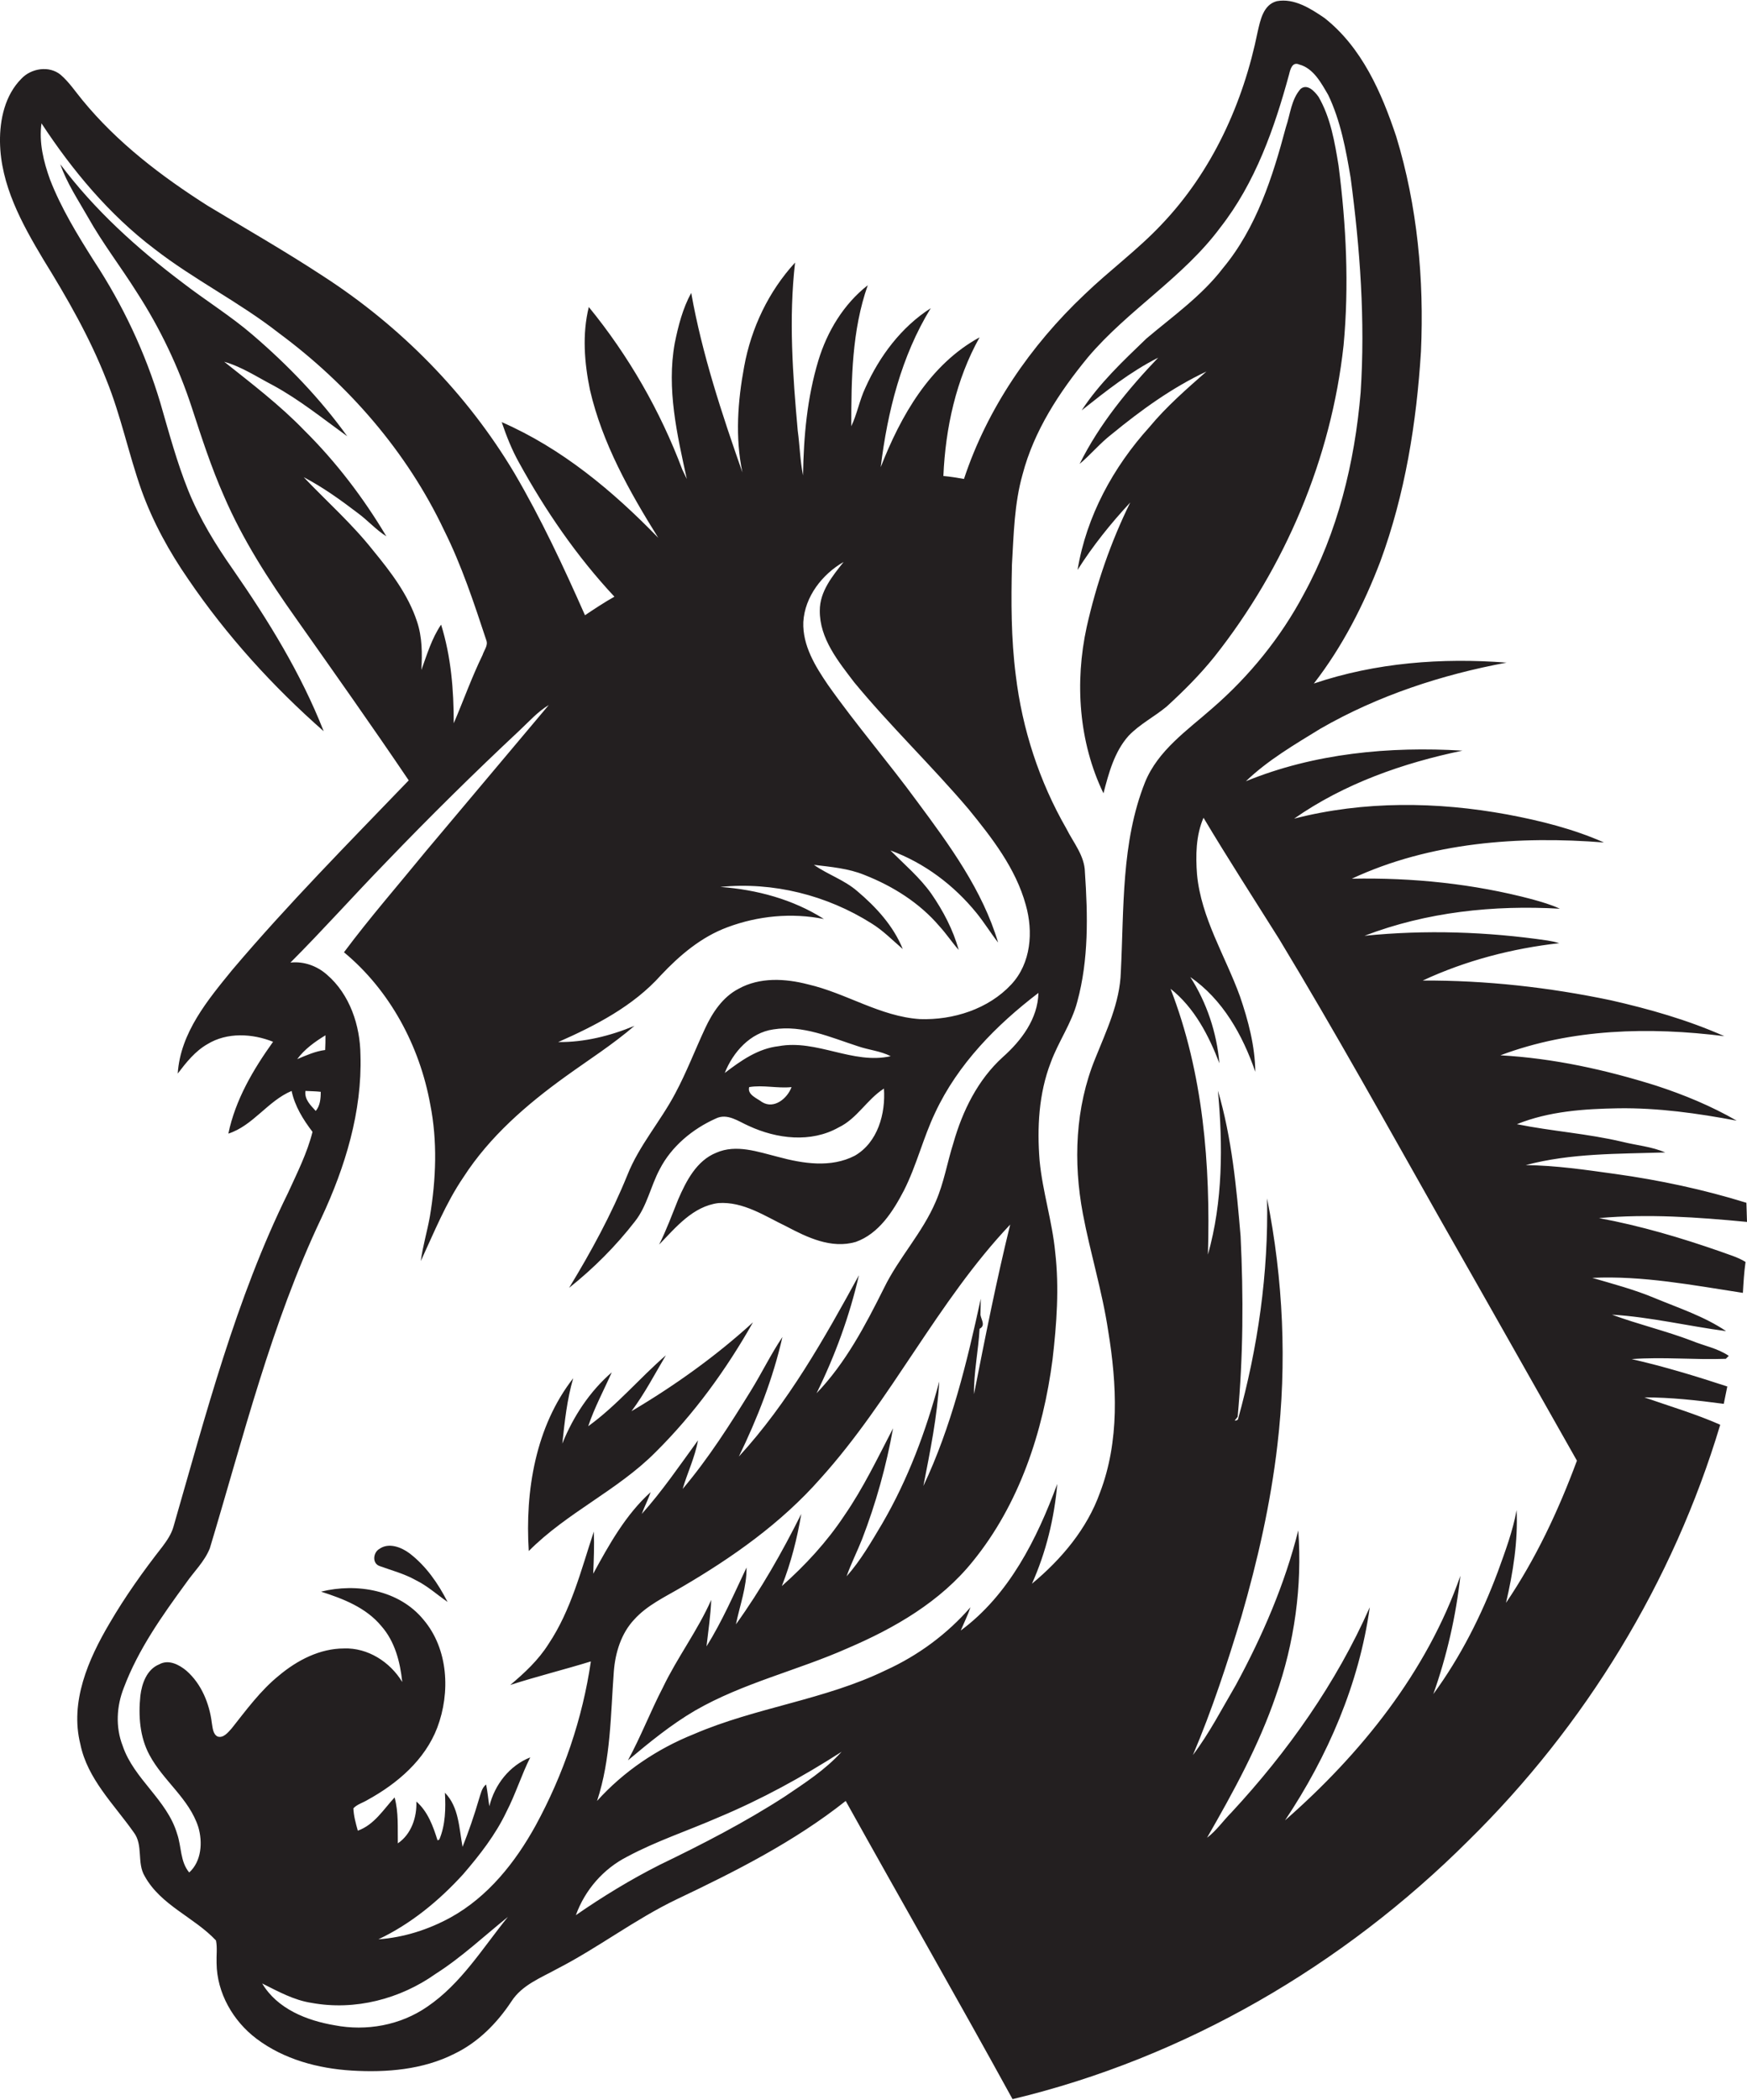 <?xml version="1.0" encoding="utf-8"?>
<!-- Generator: Adobe Illustrator 19.2.0, SVG Export Plug-In . SVG Version: 6.00 Build 0)  -->
<svg version="1.1" id="Layer_1" xmlns="http://www.w3.org/2000/svg" xmlns:xlink="http://www.w3.org/1999/xlink" x="0px" y="0px"
	 viewBox="0 0 593.7 713.4" enable-background="new 0 0 593.7 713.4" xml:space="preserve">
<g>
	<path fill="#231F20" d="M543.4,413.8c16.7-1.5,33.6-0.3,50.3,1.3c-0.1-2.2-0.1-4.4-0.2-6.5c-14.5-4.5-29.5-7.7-44.6-9.8
		c-10.1-1.4-20.2-2.9-30.4-3c15.4-4.1,31.5-3.8,47.4-4.3c-4.6-2-9.7-2.4-14.5-3.6c-11.8-2.8-24-3.6-35.9-6
		c10.9-4.4,22.8-5.2,34.4-5.4c13.6-0.2,27,1.7,40.3,4.2c-8.7-5-17.9-8.8-27.4-11.9c-17.2-5.4-34.9-9.3-52.9-10.3
		c24.2-9.1,50.7-9.7,76.1-6.5c-12.4-5.5-25.4-9.2-38.6-12.2c-21-4.4-42.4-6.8-63.9-6.7c14.6-6.8,30.4-10.9,46.4-12.7
		c-1.3-0.4-2.7-0.7-4-0.9c-20.5-3-41.5-3.7-62.2-1.6c21.1-8.1,43.9-10.5,66.4-9.2c-3-1.4-6.2-2.3-9.4-3.2c-20-5.3-40.7-7.4-61.3-7
		c26.6-12.4,56.8-14.6,85.7-12.3c-10.4-4.6-21.6-7.4-32.8-9.5c-23.9-4.4-48.8-4.7-72.5,1.4c17-11.9,37-18.9,57.2-23.1
		c-24.8-1.5-50.4,0.9-73.6,10.4c7.5-7.2,16.6-12.5,25.4-17.9c19.5-11.2,41.1-18.3,63.2-22.4c-22-1.7-44.5,0-65.5,7.1
		c9.7-12.5,17-26.8,22.6-41.5c8.4-22.8,12.3-47.1,13.8-71.3c1.1-24.5-1.2-49.4-8.4-73c-5-15-11.7-30.3-24.4-40.3
		c-4.7-3.2-10.3-6.8-16.2-5.7c-4.6,1.2-5.6,6.5-6.5,10.4c-4.9,24.2-15.5,47.5-32.7,65.5c-8.1,8.6-17.7,15.6-26.2,23.8
		c-18.3,17.3-33,38.7-40.9,62.6c-2.3-0.4-4.7-0.8-7-1c0.7-16.3,4.3-32.8,12.3-47.1c-16.9,9.2-26.8,26.7-33.6,44.1
		c2.3-18.8,7-37.7,17-54c-10,6.4-17.4,16.3-22.2,27c-2,4.2-2.8,8.9-4.8,13.1c0-16.1,0.2-32.6,5.6-47.9c-8.2,6.4-13.8,15.7-16.8,25.6
		c-3.8,12.6-5,25.8-5.2,39c-1-5-1.1-10.1-1.8-15.2c-1.7-19-3.1-38.1-0.9-57.1c-9,9.8-14.9,22.2-17.3,35.3c-2.2,11.8-3.1,24.1-0.6,36
		c-7-20-13.7-40.2-17.4-61c-2.9,5.3-4.4,11.2-5.6,17.1c-2.8,15.5,0.8,31,4.1,46.1c-0.5-1-1-2.1-1.5-3.1c-7.5-20-18.3-38.8-31.8-55.3
		c-2.3,9.3-1.5,19,0.4,28.2c4.2,18.1,13.4,34.5,23.2,50.2c-15.4-15.9-32.8-30.4-53.2-39.3c1.6,4.7,3.4,9.3,5.8,13.6
		c9,16.4,19.7,32,32.5,45.7c-3.4,1.9-6.7,4.1-10,6.3c-7.3-16.5-14.9-32.8-24-48.3c-16.1-27-38.7-49.9-65-66.9
		c-12.8-8.4-26.1-16-39.2-23.9C54.7,59.8,39.8,48.4,28,34c-2.4-2.9-4.5-6.1-7.4-8.6c-3.9-3.2-10-2.2-13.3,1.3
		C1.7,32.3-0.1,40.6,0,48.2c0.2,14.6,7.4,27.7,14.7,39.9c8.1,13.1,15.8,26.5,21.4,40.8c5,12.3,7.6,25.3,12,37.7
		c3.9,10.8,9.4,20.8,15.9,30.2c13,19.1,28.7,36.4,46,51.6c-7.7-19.6-18.8-37.6-30.8-54.9c-5.9-8.4-11.3-17.2-15.2-26.8
		c-3.9-9.7-6.6-19.8-9.5-29.8c-5.1-17.1-12.8-33.4-22.6-48.3C26.4,79.9,20.8,70.8,17,61c-2.2-6.1-3.8-12.6-2.9-19.1
		c10.5,16,23,31,38.3,42.6c13.5,10.5,28.9,18.1,42.3,28.6c23.7,17.5,43.6,40.4,56.2,67c6,12,10.2,24.8,14.4,37.5
		c0.6,1.7-0.8,3.3-1.3,4.9c-3.7,7.6-6.5,15.5-9.8,23.2c0-11.3-0.9-22.6-4.3-33.5c-3.2,4.7-4.8,10.2-6.7,15.4
		c0.3-5.5,0.3-11.2-1.5-16.5c-3-9.1-8.9-16.8-14.9-24.1c-7.1-9-15.7-16.6-23.6-24.9c6.5,3.4,12.5,7.7,18.4,12.2
		c3.4,2.5,6.2,5.7,9.7,7.9c-7.8-13.1-17.1-25.3-27.9-36c-8.3-8.6-17.9-15.9-27.2-23.3c6,1.7,11.2,5.2,16.6,8
		c9,4.9,16.9,11.3,25.2,17.3c-9.2-12.8-20.2-24.2-32.1-34.4C78.5,107.4,69.9,102.1,62,96C46.6,84.4,32.1,71.3,20.5,55.8
		c2.2,6.4,6.1,12.2,9.4,18c5,8.9,11.2,16.9,16.6,25.5c7.9,12.2,14.2,25.4,18.7,39.2c3.3,10.1,6.6,20.3,10.9,30
		c6.4,14.9,15.2,28.5,24.5,41.6c12.9,18.3,25.8,36.5,38.3,55c-20.3,21.1-41,42-59.9,64.3c-8.4,10.3-17.7,21.4-18.6,35.3
		c2.9-3.8,5.9-7.6,10.1-10c6.7-4.1,15.3-3.6,22.3-0.8c-6.8,9.5-12.8,19.7-15.2,31.2c8.4-2.7,13.4-11.1,21.5-14.5
		c1.1,5.2,3.9,9.7,7.1,13.9c-1.8,7.2-5.2,13.9-8.3,20.7c-17.8,36.1-27.9,75.2-39,113.6c-0.7,2.4-2.2,4.6-3.7,6.6
		c-6.5,8.3-12.7,17-18,26.1c-7.2,12.2-13.5,26.6-9.9,41c2.4,11.8,11.4,20.4,18.1,29.9c3.4,4.4,1,10.4,3.8,15
		c5.5,9.9,16.8,13.9,24.2,21.8c0.5,2.5,0.1,5.1,0.2,7.7c0.1,10.1,5.6,19.7,13.6,25.7c9.3,7,20.9,10.1,32.4,10.8
		c11.8,0.7,24.1-0.3,34.8-5.7c8.1-3.9,14.5-10.4,19.4-17.8c3.6-5.6,10-8,15.6-11.1c14-7.2,26.4-16.8,40.6-23.6
		c20-9.5,40-19.6,57.4-33.4c18.8,33.8,38.1,67.4,56.7,101.3c58.6-14,112.4-45.4,154.9-87.8c39.7-39,69.6-87.9,85.6-141.3
		c-8.4-3.7-17.2-6.3-25.8-9.3c9,0,18,1,27,2.2c0.4-2,0.8-3.9,1.2-5.9c-10.7-3.5-21.5-6.8-32.5-9.3c10.6-0.8,21.4,0.3,32-0.1l1-1
		c-3.8-2.6-8.4-3.4-12.5-5.1c-8.9-3.4-18.3-5.6-27.2-8.9c13.1,0.8,25.9,3.9,38.8,5.6c-7.4-5-16-7.8-24.2-11.2
		c-6.9-2.9-14.1-4.8-21.3-6.9c17.2-0.8,34.2,2.5,51.2,5.1c0.2-3.5,0.4-7,0.9-10.5c-2.7-1.7-5.8-2.5-8.7-3.6
		C571.3,420.5,557.5,416.4,543.4,413.8z M103.8,370.6c1.7,0.1,3.5,0.1,5.2,0.3c0,2.3-0.2,4.7-1.7,6.5
		C105.6,375.5,103.4,373.5,103.8,370.6z M101,359.8c2.5-3.4,6-5.9,9.6-8.1c0,1.7,0,3.4-0.1,5C107.2,357.1,104.1,358.5,101,359.8z
		 M145.2,681.7c-9.1,6.3-20.7,8.4-31.5,6.3c-9.5-1.6-19.5-5.6-24.6-14.2c5.4,2.7,10.8,5.7,16.8,6.6c14.7,2.7,30.1-1.3,42.2-9.9
		c8.8-5.6,16.4-12.8,24.5-19.3C164,661.8,156.7,673.9,145.2,681.7z M182,620.2c-6.9,12.5-16.2,24.2-28.9,31.2
		c-7.5,4.1-15.9,6.8-24.5,7.4c11-5.2,20.6-13.1,28.8-22.1c5.6-6.5,11-13.4,14.7-21.2c3.1-6,5.1-12.5,8.1-18.5
		c-7.1,2.8-12.1,9.3-13.9,16.6c-0.4-2.5-0.6-5-1.1-7.4c-1.5,1.2-1.8,3.1-2.4,4.9c-1.6,5.5-3.5,11-5.6,16.3c-1.2-6.3-1.2-13.5-6-18.4
		c0.3,5.3,0.2,10.9-1.9,15.9l-0.6,0.3c-1.5-4.8-3.3-9.8-7.2-13.2c0.2,5.3-1.7,11.1-6.3,14.2c-0.1-5.2,0.3-10.5-1.1-15.6
		c-3.8,4.1-6.9,9.3-12.5,11.3c-0.7-2.5-1.4-5-1.5-7.6c1.3-1.4,3.3-1.9,4.9-2.9c10-5.5,19.4-13.5,23.6-24.5
		c4.5-11.9,3.8-26.7-4.7-36.7c-8.3-10.1-22.7-12.5-34.8-9.5c7.5,2.4,15.3,5.4,20.5,11.7c4.6,5.2,6.4,12.2,7.1,19
		c-4.1-6.8-11.7-11.7-19.8-11.4c-8.2,0-15.9,4-22.1,9.2c-6.3,5.1-11.1,11.7-16.1,18c-1.2,1.3-2.8,3.4-4.8,2.7
		c-1.6-0.9-1.6-3-1.9-4.5c-0.8-6.6-3.5-13.3-8.6-17.8c-2.5-2.1-6.1-4-9.3-2.2c-4.2,1.7-5.9,6.5-6.4,10.7c-0.7,6.8-0.2,14,3.1,20.1
		c4.7,8.8,13.5,14.8,16.6,24.5c1.5,5.1,1.1,11.6-3.1,15.4c-3.1-3.7-2.6-8.8-4.1-13.1c-3.4-11.6-14.7-18.6-18.5-29.9
		c-2.5-6.4-2.1-13.5,0.4-19.8c4.9-13,13-24.4,21.1-35.5c2.7-3.9,6.3-7.3,8.1-11.8c11.4-37.8,20.9-76.4,37.9-112.2
		c8.1-17.3,13.9-36.2,13.3-55.4c-0.1-10-3.6-20.6-11.4-27.3c-3.4-3-7.9-4.6-12.4-4.1c11.1-11.1,21.6-22.9,32.6-34.2
		c14.7-15.3,29.8-30.2,45.3-44.7c3.2-3,6.1-6.3,9.9-8.6c-13.9,16.6-27.9,33.1-41.8,49.7c-9.3,11.4-19,22.5-27.8,34.3
		c15.6,12.9,25.7,31.8,29.3,51.6c2.5,12.5,2,25.5-0.1,38.1c-0.9,5.1-2.4,10-3.1,15.2c4.5-9.7,8.5-19.7,14.5-28.5
		c8.9-13.8,21.5-24.7,34.7-34.2c7.9-5.7,16.1-10.9,23.4-17.2c-8.2,3.4-17,5.6-25.9,5.5c12.7-5.6,25.5-12.2,34.9-22.7
		c6.4-6.8,13.7-13,22.6-16.3c10.4-3.9,21.9-5,32.8-2.8c-10.5-6.7-22.9-10-35.2-10.9c17.9-1.8,36.2,2.8,51.4,12.4
		c3.9,2.4,7.1,5.7,10.6,8.7c-3.2-7.9-9.1-14.3-15.5-19.7c-4.4-3.8-10-5.6-14.7-8.9c5.8,0.7,11.7,1.2,17.1,3.4
		c9.7,3.8,18.8,9.5,25.6,17.5c2.3,2.5,4.2,5.4,6.5,8c-1.9-6.9-5.3-13.3-9.3-19.1c-3.9-5.5-9.1-9.9-13.9-14.7
		c11.5,4.2,21.6,11.8,29.3,21.3c2.6,3.2,4.8,6.8,7.3,10c-5.3-17.8-16.5-33.1-27.5-47.9c-9.8-13.4-20.7-26-30.3-39.6
		c-4.3-6.3-8.7-13.4-8.4-21.4c0.5-8.6,6.4-16.2,13.7-20.4c-3.8,4.8-8.1,10-8.1,16.5c-0.1,9.5,6.3,17.3,11.7,24.4
		c12.3,14.9,26.3,28.3,38.8,43c8,9.8,16.1,20.2,19.5,32.6c2.6,9.1,1.8,19.8-4.9,27c-7.8,8.4-19.8,12.2-31.1,11.8
		c-13.5-0.9-25-8.8-38-11.8c-7.7-2-16.4-2.5-23.6,1.5c-5.4,2.8-8.9,8.1-11.4,13.5c-3.4,7.3-6.3,14.9-10.1,22
		c-5,9.5-12.3,17.7-16.3,27.8c-5.4,13.3-12.3,26-19.8,38.3c8.3-6.6,15.9-14.2,22.4-22.6c4.1-5.2,5.3-11.9,8.4-17.7
		c4-7.8,11.2-13.7,19-17.2c4-2,7.8,1,11.3,2.5c9.5,4.4,21.1,5.8,30.5,0.5c6.3-3,9.6-9.5,15.4-13.2c0.6,8.5-2.1,18.3-9.9,22.8
		c-8.1,4.2-17.6,2.7-26.1,0.4c-6.8-1.7-14.2-4.4-21-1.4c-6.7,2.7-10.2,9.6-12.9,15.8c-2.1,5.2-4,10.4-6.5,15.4
		c5.7-5.9,11.5-13,20.1-14.1c8.5-0.6,15.8,4.4,23.1,7.9c7.2,3.8,15.3,7.7,23.6,5.3c7.9-2.8,12.7-10.4,16.4-17.5
		c4.3-8.5,6.5-17.8,10.6-26.4c7.7-16.5,20.8-29.8,35.1-40.7c-0.2,8.8-5.8,16.2-12.1,21.8c-8.5,7.7-13.7,18.3-16.8,29.2
		c-2.1,6.6-3.2,13.5-6,19.9c-4.5,10.6-12.6,19.1-17.6,29.4c-6.3,12.6-13,25.4-22.9,35.7c6.3-12.8,11.2-26.2,14.4-40.1
		c-11.8,21.6-24.1,43.4-40.8,61.6c6.3-13,11.6-26.5,14.8-40.6c-3.9,5.8-7,12.2-10.7,18.2c-7.1,11.5-14.4,23-23.2,33.4
		c1.6-5.5,4.2-10.8,5.2-16.5c-6.2,8.5-12.1,17.2-19.1,25c0.9-2.5,2.2-4.9,3-7.4c-8.5,7.7-14.1,17.8-19.5,27.7
		c0.2-4.8,0.4-9.5,0.2-14.3c-4.3,13-7.7,26.7-15.4,38.2c-3.4,5.4-8.1,9.8-13,13.9c9-2.9,18.3-5.2,27.4-8
		C198,583.7,191.5,602.8,182,620.2z M264.6,355.4c-7,0.8-12.8,4.9-18.3,9.1c2.8-7.1,8.7-13.7,16.5-14.8c10-1.6,19.4,2.7,28.7,5.7
		c3.7,1.3,7.7,1.6,11.2,3.4C289.8,361.7,277.6,353,264.6,355.4z M269,369.3c-1.4,3.8-5.9,7.6-10,5.1c-1.7-1.3-5.1-2.5-4.4-5.1
		C259.3,368.5,264.2,369.8,269,369.3z M266.7,610.3c-13.6,8.8-28,16.2-42.5,23.2c-9.9,5-19.4,10.8-28.5,17.1
		c3.1-8.6,9.4-15.8,17.5-19.9c9.9-5.3,20.6-8.8,30.9-13.3c14.6-6.1,28.5-13.7,41.9-22.3C280.4,601.3,273.5,605.7,266.7,610.3z
		 M380.9,330.2c-0.3,10.4-4.9,19.9-8.7,29.4c-6.8,16.6-7.5,35.2-4.2,52.7c2.5,13.3,6.6,26.4,8.6,39.8c3,18.2,3.9,37.5-2.8,55
		c-4.4,12.3-13.1,22.6-23.1,30.9c4.8-10.7,7.6-22.3,8.6-33.9c-6.9,18.7-16.4,37.7-32.8,49.8c1.1-2.6,2.4-5.2,3.3-7.9
		c-7.9,9.1-17.8,16.4-28.8,21.4c-20.8,10.1-44.1,12.6-65.2,21.7c-12.5,5-23.9,12.7-32.9,22.7c4.7-14.2,4.6-29.3,5.7-44
		c0.5-6.4,2.5-12.9,6.9-17.6c4.4-4.9,10.5-7.7,16.1-11c17.3-10.1,33.9-21.8,47.2-36.9c24.2-26.8,39.7-60.1,64.5-86.3
		c-4.7,19.1-8.5,38.3-12.3,57.6c-0.1-7.4,1.5-14.8,1.9-22.2c2.1-1.1,0.6-3,0.3-4.7c0-1.8,0.1-3.7,0.1-5.5
		c-4.7,21.7-10,43.5-19.5,63.6c2.3-11.8,4.7-23.5,5.4-35.5c-4.5,16.8-10.6,33.2-19.4,48.3c-3.7,6.2-7.3,12.5-12.1,17.9
		c1.5-4.3,3.6-8.4,5.3-12.7c4.7-12.2,8.2-24.8,10.5-37.6c-5.2,10-10.1,20.3-16.6,29.7c-5.9,8.9-13.2,16.8-21.2,23.9
		c3.1-7.9,5.2-16.1,6.6-24.5c-6.5,13-13.7,25.7-22.2,37.5c1.3-6.4,3.7-12.7,3.6-19.3c-4.3,9.1-8.3,18.3-13.6,26.8
		c0.6-5.3,1.4-10.5,1.6-15.8c-4.6,10.4-11.5,19.5-16.4,29.7c-4.2,8.1-7.5,16.7-11.9,24.8c7.3-6.1,14.6-12.1,22.8-16.9
		c16.3-9.4,34.8-13.6,51.9-21.2c15.9-6.8,31.5-15.8,42.5-29.5c15.8-19.4,23.9-44,27.1-68.6c1.4-12.1,2.3-24.3,0.9-36.4
		c-1-10.5-4.3-20.6-5.3-31.1c-0.9-11.2-0.3-22.8,3.8-33.4c2.6-7.1,7.1-13.3,9-20.6c3.9-14.3,3.6-29.3,2.6-44
		c-0.1-5.6-3.9-10-6.3-14.8c-9.2-16-15-33.8-17.2-52.1c-1.6-12.5-1.6-25-1.3-37.6c0.6-10.3,0.8-20.7,3.6-30.6
		c3.9-14.9,12.5-28,22.2-39.8c13.6-16.1,32.4-27.1,45-44.1c11.9-15.2,18.4-33.7,23.4-52.1c0.4-1.7,1.1-4.3,3.4-3.3
		c4.9,1.3,7.5,6.3,9.9,10.4c4.2,8.8,6,18.6,7.6,28.1c3.2,24.1,5,48.5,3.4,72.9c-2,23.8-7.8,47.5-19.3,68.5
		c-7.8,14.7-18.5,27.9-31.1,38.8c-8.5,7.5-18.5,14.3-22.9,25.2C381,286.2,382,308.6,380.9,330.2z M511.8,544.5
		c2.4-10.3,4.1-20.9,3.6-31.5c-1.3,7.2-3.9,14.1-6.4,21c-5.5,14.7-12.6,28.8-21.9,41.5c4.6-13,7.7-26.5,9.2-40.2
		c-11.4,32.7-33.8,60.5-59.6,83.1c14.5-21.7,25.2-46.4,28.8-72.4c-11.4,25.8-27.9,49.1-47,69.7c-2.8,2.8-5.1,6.2-8.3,8.6
		c8.9-15.5,17.6-31.3,23.4-48.3c6.3-17.9,9-37.2,7.6-56.1c-4.6,18.4-12.2,35.9-21.2,52.5c-4.7,8-9,16.4-14.6,23.8
		c6.5-15.3,11.7-31.2,16.5-47.1c5.5-19,9.9-38.4,12.2-58.1c3.3-27.9,2-56.3-3.5-83.9c0.5,25.4-3.1,50.7-9.9,75.1
		c-0.3,0.3-0.6,0.4-1.1,0.4l1-1.3c1.9-20.4,2-40.9,1-61.4c-1.4-16.6-3-33.4-7.7-49.4c1.7,18.6,1.7,37.6-3.4,55.7
		c0.9-30.5-1.6-61.7-12.7-90.3c8.1,6.4,13,15.9,16.6,25.3c-0.9-10.4-4.3-20.6-9.9-29.3c11,7.6,17.8,19.7,22.1,32.2
		c-0.1-8.8-2.4-17.4-5.2-25.6c-5-13.8-13.2-26.6-14.6-41.4c-0.5-6.4-0.4-13.3,2.2-19.3c8.3,13.9,17.1,27.5,25.7,41.2
		c19,31.4,36.8,63.5,54.9,95.5c15.5,27.2,30.9,54.5,46.3,81.7C529.6,513.2,521.9,529.6,511.8,544.5z"/>
	<path fill="#231F20" d="M412.7,223.1c24-30.3,39.7-67.3,43.9-105.8c1.9-20.3,0.9-40.8-1.7-61c-1.3-8-2.7-16.3-6.8-23.4
		c-1.3-1.8-3.8-4.6-6.1-2.7c-3.2,3.6-3.5,8.6-5,13c-4.5,16.9-10,34.2-21.4,47.9c-7.2,9.4-17,16.3-26,23.9c-7.9,7.6-16,15.2-22,24.4
		c8.2-6.5,16.5-13.1,26-17.9c-10.3,10.8-20,22.6-26.7,36.1c3.8-3.2,7-7.1,10.9-10.1c10-8.2,20.5-15.8,32.2-21.3
		c-6.8,6-13.6,11.9-19.4,18.9c-12.3,13.6-21.4,30.3-24.4,48.5c5.2-8.2,11.3-15.8,17.9-22.9c-6.6,13.4-11.5,27.6-14.8,42.3
		c-4.1,18.8-2.7,39.1,5.7,56.5c1.8-6.9,3.7-14.1,8.5-19.5c3.8-4,8.8-6.5,13-10C402.3,234.7,407.8,229.2,412.7,223.1z"/>
	<path fill="#231F20" d="M222.8,493.3c13.1-13,24-28,33.1-44.1c-12.6,11.5-26.6,21.5-41.3,30.2c4.5-6,7.9-12.6,11.7-19
		c-9,7.8-16.7,17.1-26.4,24.1c2.1-6.3,5.3-12.2,8-18.3c-7.5,6.5-13.1,15-16.8,24.2c0.8-7.5,1.6-15,3.7-22.2
		c-12.8,16.4-16.4,38.3-15.1,58.7C192.7,513.8,209.9,506.3,222.8,493.3z"/>
	<path fill="#231F20" d="M139.2,527.7c-2.8-2.1-7.1-3.8-10.3-1.5c-2.1,1.2-2.5,4.9,0.1,5.8c4.1,1.5,8.4,2.6,12.3,4.8
		c3.9,1.9,7.2,4.9,10.8,7.4C148.9,537.9,144.8,532,139.2,527.7z"/>
</g>
</svg>
